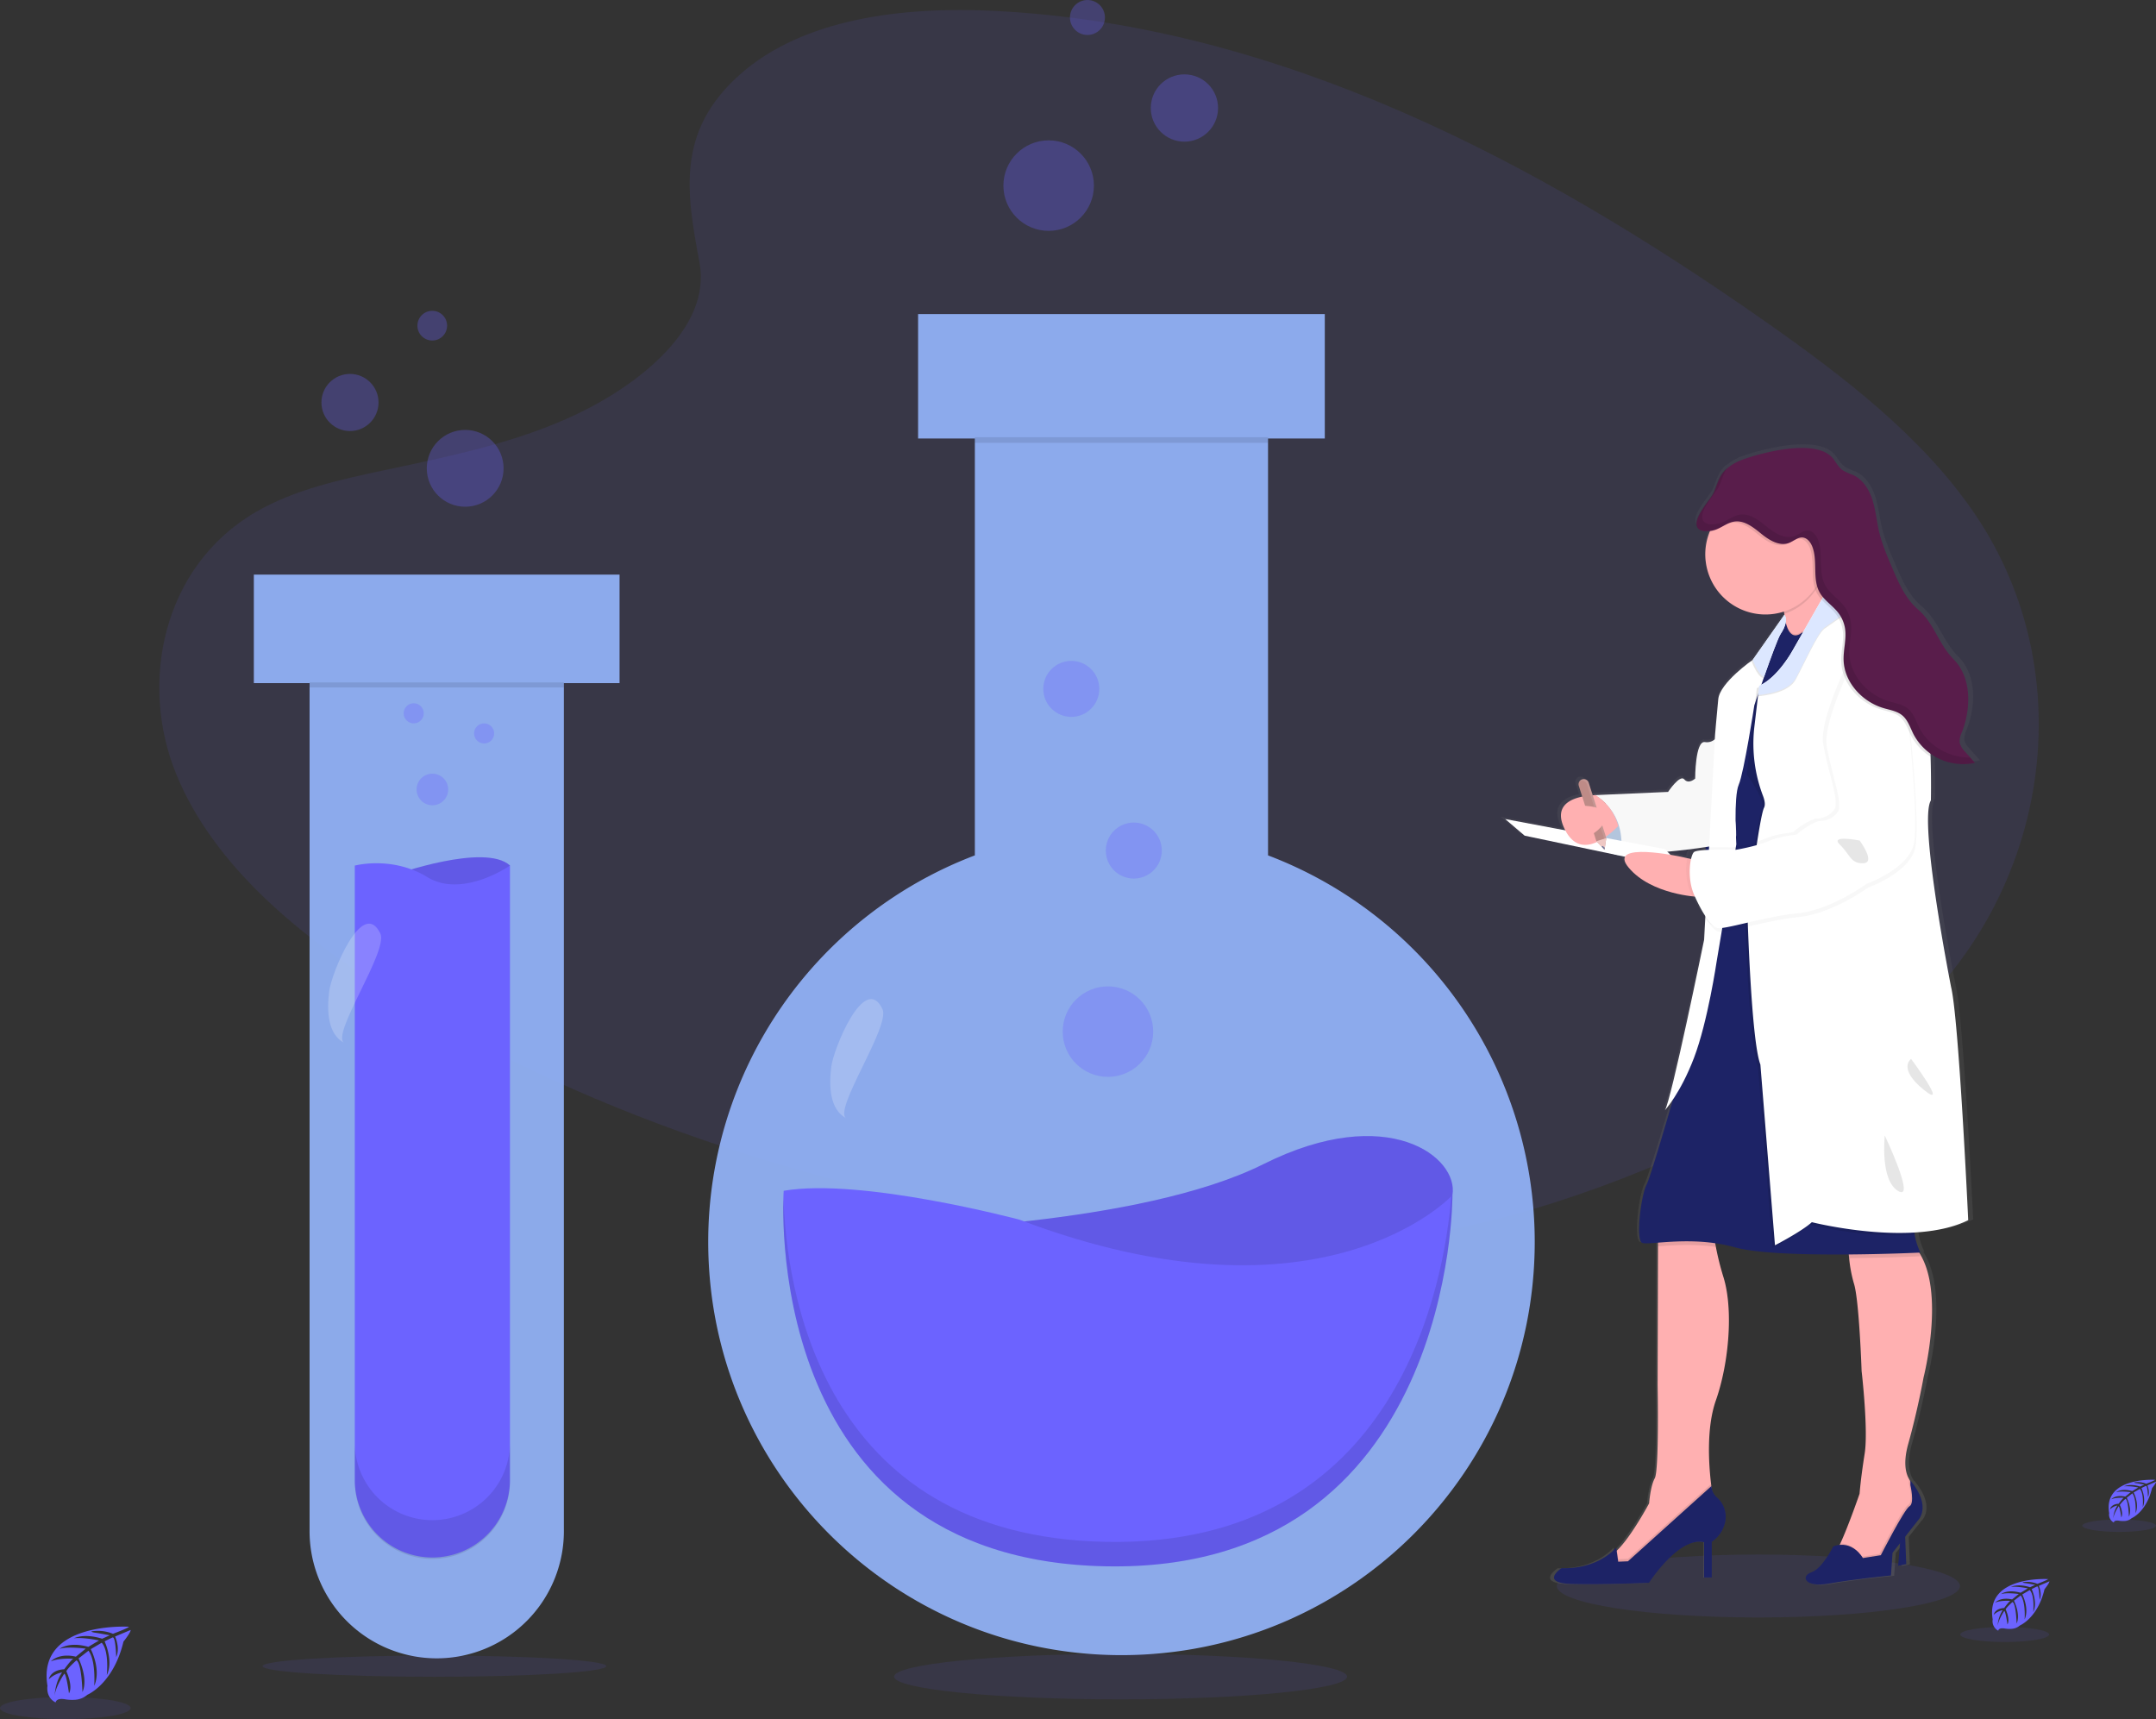 <svg data-name="Layer 1" xmlns="http://www.w3.org/2000/svg" width="987.62" height="787.4"><rect width="100%" height="100%" fill="#333333" stroke="none"/><defs><linearGradient id="a" x1="903.3" y1="782.16" x2="903.3" y2="259.8" gradientUnits="userSpaceOnUse"><stop offset="0" stop-color="gray" stop-opacity=".25"/><stop offset=".54" stop-color="gray" stop-opacity=".12"/><stop offset="1" stop-color="gray" stop-opacity=".1"/></linearGradient></defs><path d="M59.04 745.07s-42.27-2.55-37.29 27.08c0 0-1 5.23 3.75 7.61 0 0 .08-2.2 4.34-1.45a19.36 19.36 0 004.59.22 9.57 9.57 0 005.62-2.32s11.88-4.91 16.51-24.33c0 0 3.42-4.24 3.28-5.33l-7.13 3s2.43 5.15.52 9.42c0 0-.24-9.23-1.61-9-.28.05-3.7 1.79-3.7 1.79s4.19 9 1 15.48c0 0 1.2-11.05-2.34-14.84l-5 2.94s4.91 9.26 1.58 16.81c0 0 .85-11.59-2.63-16.1l-4.55 3.55s4.6 9.13 1.79 15.39c0 0-.36-13.49-2.78-14.51 0 0-4 3.51-4.59 5 0 0 3.16 6.62 1.2 10.12 0 0-1.2-9-2.18-9 0 0-4 5.95-4.38 10 0 0 .17-6.08 3.41-10.61a11.89 11.89 0 00-6.07 3.14s.62-4.21 7.05-4.58c0 0 3.28-4.51 4.16-4.79 0 0-6.4-.53-10.28 1.19 0 0 3.41-4 11.45-2.17l4.5-3.67s-8.43-1.15-12 .12c0 0 4.11-3.51 13.21-.95l4.89-2.92s-7.19-1.55-11.47-1c0 0 4.52-2.44 12.9.2l3.5-1.57s-5.27-1-6.81-1.2-1.62-.59-1.62-.59a18.26 18.26 0 019.89 1.1s7.42-2.76 7.29-3.23z" fill="#6c63ff"/><ellipse cx="29.92" cy="782.34" rx="29.92" ry="5.06" fill="#6c63ff" opacity=".1"/><path d="M987.17 677.78s-23.84-1.44-21 15.26a4.08 4.08 0 002.12 4.3s0-1.24 2.44-.82a11.15 11.15 0 002.59.12 5.39 5.39 0 003.17-1.3s6.7-2.77 9.31-13.72c0 0 1.92-2.39 1.85-3l-4 1.72s1.37 2.9.29 5.32c0 0-.13-5.21-.9-5.09-.16 0-2.1 1-2.1 1s2.37 5 .59 8.72c0 0 .67-6.22-1.32-8.36l-2.84 1.65s2.77 5.23.89 9.49c0 0 .49-6.54-1.48-9.08l-2.57 2s2.6 5.14 1 8.68c0 0-.21-7.61-1.57-8.18a15.64 15.64 0 00-2.59 2.79s1.78 3.73.68 5.71c0 0-.68-5.07-1.24-5.09 0 0-2.23 3.35-2.46 5.65a12.18 12.18 0 011.92-6 6.69 6.69 0 00-3.42 1.78s.35-2.38 4-2.59c0 0 1.85-2.54 2.35-2.7 0 0-3.61-.3-5.8.67 0 0 1.93-2.24 6.46-1.22l2.53-2.07s-4.75-.65-6.76.07c0 0 2.32-2 7.44-.54l2.76-1.65a24.87 24.87 0 00-6.46-.55s2.54-1.38 7.27.11l2-.89s-3-.58-3.83-.67-.92-.33-.92-.33a10.32 10.32 0 015.58.62s4.09-1.55 4.02-1.81z" fill="#6c63ff"/><ellipse cx="970.75" cy="698.79" rx="16.87" ry="2.85" fill="#6c63ff" opacity=".1"/><path d="M938.15 723.25s-28.78-1.73-25.34 18.45a4.93 4.93 0 002.56 5.19s0-1.5 3-1a13.14 13.14 0 003.13.15 6.52 6.52 0 003.82-1.58s8.09-3.34 11.23-16.56c0 0 2.33-2.89 2.24-3.63l-4.86 2.08s1.66 3.5.36 6.41c0 0-.16-6.29-1.09-6.14-.19 0-2.53 1.21-2.53 1.21s2.86 6.11.7 10.54c0 0 .82-7.52-1.59-10.09l-3.42 2s3.34 6.31 1.08 11.45c0 0 .58-7.89-1.8-11l-3.09 2.41s3.13 6.22 1.22 10.48c0 0-.25-9.18-1.9-9.87 0 0-2.71 2.38-3.12 3.37 0 0 2.15 4.51.82 6.89 0 0-.82-6.12-1.49-6.15 0 0-2.7 4.05-3 6.83a14.77 14.77 0 012.33-7.22 8.15 8.15 0 00-4.14 2.14s.42-2.86 4.8-3.11c0 0 2.23-3.08 2.83-3.27 0 0-4.36-.36-7 .81 0 0 2.33-2.7 7.8-1.47l3.06-2.5s-5.74-.79-8.17.08c0 0 2.8-2.39 9-.65l3.33-2s-4.89-1.05-7.8-.67c0 0 3.07-1.66 8.78.14l2.38-1.07s-3.59-.71-4.63-.82-1.11-.4-1.11-.4a12.43 12.43 0 016.73.75s4.96-1.86 4.88-2.18z" fill="#6c63ff"/><ellipse cx="918.32" cy="748.62" rx="20.37" ry="3.44" fill="#6c63ff" opacity=".1"/><ellipse cx="805.49" cy="726.42" rx="92.33" ry="14.41" fill="#6c63ff" opacity=".1"/><ellipse cx="513.32" cy="767.92" rx="103.75" ry="10.41" fill="#6c63ff" opacity=".1"/><ellipse cx="198.99" cy="763.13" rx="78.75" ry="4.86" fill="#6c63ff" opacity=".1"/><path d="M338.81 34.25c29.21-26 75.07-31.33 116.8-29.26 131.09 6.51 249.42 69.8 351.78 141.39 37.06 25.91 73.54 53.84 97.59 89.53 49 72.64 34.44 173.28-33.64 233.13-23.17 20.36-51.25 36-80.08 49.81-51.26 24.61-106.57 44.36-164.74 50-41.49 4-83.49.75-124.73-4.85-115.24-15.64-228.35-50.2-323.15-109.3-41.58-26-80.78-58.2-97.92-100.15s-6.17-95.11 36.29-119.94c17.56-10.27 38.56-14.91 59.11-19.26 30.26-6.41 61-12.73 88.31-25.77 28.2-13.46 61.59-39.49 56-69.28-5.98-31.97-10.79-60.05 18.38-86.05z" fill="#6c63ff" opacity=".1"/><path d="M580.86 391.78V200.84h26v-57h-186.3v57h26v190.94a189.38 189.38 0 00-122.14 177c0 104.55 84.76 189.3 189.31 189.3s189.3-84.75 189.3-189.3a189.37 189.37 0 00-122.17-177z" fill="#96b7fe" opacity=".9"/><path opacity=".1" d="M446.52 200.25h134.34v2.57H446.52z"/><path d="M407.81 563.7s114-2 171-30.53 89.57-3.06 86.51 14.25-19.33 50.88-84.47 55-173.04-38.72-173.04-38.72z" fill="#6c63ff"/><path d="M407.81 563.7s114-2 171-30.53 89.57-3.06 86.51 14.25-19.33 50.88-84.47 55-173.04-38.72-173.04-38.72z" opacity=".1"/><path d="M358.99 545.4s-12.18 168.95 147.57 172 158.77-170 158.77-170-59 64.11-198.46 11.19c0 .04-72.26-19.3-107.88-13.19z" fill="#6c63ff"/><path d="M664.81 548.01c-3.19 38.92-23.88 160.75-158.19 158.18-131.66-2.49-146.57-117.59-147.74-158.08-.73 21.73-.08 166.45 147.71 169.28 159.79 3 158.77-170 158.77-170s-.2.25-.55.62z" opacity=".1"/><circle cx="507.53" cy="472.5" r="20.73" fill="#6c63ff" opacity=".3"/><circle cx="519.37" cy="389.57" r="12.83" fill="#6c63ff" opacity=".3"/><circle cx="490.74" cy="315.52" r="12.83" fill="#6c63ff" opacity=".3"/><path d="M380.81 488.49c-1.1 8.74-.88 19.68 6.93 23.76-6.55-3.42 20.3-42.2 16.49-50.12-8.15-16.9-22.42 18.24-23.42 26.36z" fill="#fff" opacity=".2"/><circle cx="480.37" cy="85.01" r="20.73" fill="#6c63ff" opacity=".3"/><circle cx="542.56" cy="49.47" r="15.41" fill="#6c63ff" opacity=".3"/><circle cx="498.14" cy="8.01" r="8.01" fill="#6c63ff" opacity=".3"/><path d="M283.81 263.18H116.28v49.69h25.53v387.66a58.25 58.25 0 10116.49 0V312.87h25.51z" fill="#96b7fe" opacity=".9"/><path d="M180.62 400.7s41.46-14.81 53-4.28c0 0-16.79 24.68-32.25 23.69s-20.75-19.41-20.75-19.41z" fill="#6c63ff"/><path d="M180.62 400.7s41.46-14.81 53-4.28c0 0-16.79 24.68-32.25 23.69s-20.75-19.41-20.75-19.41z" opacity=".1"/><path d="M233.6 396.46v281.36a35.54 35.54 0 01-35.54 35.54 35.54 35.54 0 01-35.54-35.54V396.46s17.11-4.61 33.23 5.27 37.85-5.27 37.85-5.27z" fill="#6c63ff"/><path opacity=".1" d="M141.79 312.56h116.49v2.29H141.79zM198.06 696.25a35.54 35.54 0 01-35.54-35.55v17.77a35.54 35.54 0 0035.54 35.54 35.54 35.54 0 0035.54-35.54V660.7a35.54 35.54 0 01-35.54 35.55z"/><circle cx="198.07" cy="361.59" r="7.24" fill="#6c63ff" opacity=".3"/><circle cx="221.76" cy="335.92" r="4.61" fill="#6c63ff" opacity=".3"/><circle cx="189.51" cy="326.71" r="4.61" fill="#6c63ff" opacity=".3"/><path d="M150.81 453.94c-1.1 8.74-.88 19.68 6.93 23.76-6.56-3.42 20.3-42.19 16.49-50.12-8.17-16.88-22.42 18.25-23.42 26.36z" fill="#fff" opacity=".2"/><circle cx="213.09" cy="214.5" r="17.59" fill="#6c63ff" opacity=".3"/><circle cx="160.32" cy="184.34" r="13.08" fill="#6c63ff" opacity=".3"/><circle cx="198.01" cy="149.16" r="6.8" fill="#6c63ff" opacity=".3"/><path d="M1002.05 507.62s-15.35-76.34-9.48-85.84c0 0 .21-8.83-.14-20.08v-1.3a26.53 26.53 0 003.22 1.88 26 26 0 0017.57 2.27l-4.67-5.18c-1.11-1.24-2.28-2.57-2.52-4.21a9.17 9.17 0 011-4.55c4.41-11.15 4.68-25.18-3.86-33.69-7.18-7.16-8.94-16.4-16.7-22.93-5.7-4.79-8.83-11.81-11.79-18.58-2.5-5.74-5-11.52-6.45-17.6-1.12-4.75-1.56-9.66-3.1-14.3s-4.4-9.15-8.89-11.22a32.66 32.66 0 01-4.83-2.14c-1.92-1.29-3.07-3.39-4.45-5.22-7-9.31-30.6-3.83-41.76-.05a23.51 23.51 0 00-8.25 4.57l.1-.17.28-.41a14.78 14.78 0 00-3.12 3.48c-1.63 2.58-2.31 5.61-3.66 8.33-1.64 3.3-10.74 12.51-6.83 16.22a3.35 3.35 0 00.91.6 8.15 8.15 0 004.61.46c-.06.13-.12.26-.17.39a27.26 27.26 0 00-2 10.31 27.9 27.9 0 0028.14 27.65 28.52 28.52 0 008.62-1.32c.07.35.13.7.19 1.05 0 .15 0 .29.07.43l-.49.69-.08-.13-14.59 20.4c-2.23 1.56-15.08 10.86-15.77 17.83-.76 7.63-1.52 16.57-1.52 16.57l-.1 1.91a5.76 5.76 0 01-4.64 1.26c-4.55-.75-4.55 16.76-4.55 16.76s-3 2.79-5.11.37-7.58 5.77-7.58 5.77l-34.49 1.49h-.79l-1.86-5.76a2.43 2.43 0 00-3-1.54 1.94 1.94 0 00-.42.17l-.12.08a1.46 1.46 0 00-.24.17.69.69 0 00-.13.11 1.7 1.7 0 00-.19.19 1.47 1.47 0 00-.1.13l-.06.06a2.35 2.35 0 00-.34 2.08l1.6 4.94c-6.65 1.34-13.46 5.11-7.91 15.51l-28.12-5.19 9.1 7.63 47 9.7c-.62 1.12-.21 2.73 1.73 5 8.35 9.82 23.61 12.48 29.74 13.18a52.59 52.59 0 006 10.19l-.54 9.78S871 560.41 868.15 564.2A44.23 44.23 0 00872 559c-4.51 15.33-10.81 36.31-12.46 39.45-2.66 5-5.12 25.32-2.09 26.63.95.4 3.58.21 7.37-.08v1.68l-.17 63.75s.76 39.11-1.33 42.83-2.65 11.54-2.65 11.54-8.38 15.43-15 21.63l-.15.13-.21-1.46s-8 10.06-25.58 9.5c0 0-10.61 6.89 5.12 7.26s35.81-.56 35.81-.56 14-21.41 25.77-18.62v16.2h3.6v-16.34a14.76 14.76 0 006.4-9.71 11.75 11.75 0 00-4.19-10.89 7 7 0 01-2.3-5.1l-.13.11c0-.32-.08-.65-.13-1-1-8.38-2.31-25.62 2.25-38.4 6.25-17.51 8.15-41.89 3.6-56.42a129.1 129.1 0 01-3.6-14.13c-.11-.61-.22-1.18-.31-1.72a71 71 0 019.23 1.89c10.56 2.9 33.63 3.44 53.33 3.29.05.54.11 1.1.17 1.67a60.66 60.66 0 002.22 11.6c2.46 7.46 3.6 40.22 3.6 40.22s3.19 26.95 1.45 37.93c-1 6.1-1.84 12.22-2.39 18.37v.12s-5.22 14.89-9 23c-.1.21-.19.41-.29.61a12.6 12.6 0 00-3 .65s-5.11 10.24-10.23 11.92-3.41 7.26 8.15 5.21 29-3.72 29-3.72l.76-10.43 3.55-4.44-.9 10.4 3.79-.74-.5-12.66 5.81-7.27s7-6.24-3.41-18.52v.26c-.11-.18-.22-.36-.34-.53v-.06c-1.72-2.68-3.1-7.67-.58-16.53 4.55-16 7.2-30.53 7.2-30.53s10.17-38.91-2.06-57.33h.55a31.08 31.08 0 01-2.64-8.18c-.06-.34-.11-.69-.17-1 9-.52 17.93-2.16 25.16-5.68-.08-.11-4.43-92.47-8.03-107.18zm-114.83-64.4v.18l-1.87.09zm-6.37.88a2 2 0 00-.84.4 8.31 8.31 0 00-1.46 3.82l-2.9-.66s-2-.43-5-.91l-1.39-1.39c3.86-.36 7.82-.79 11.59-1.26z" transform="translate(-106.19 -56.3)" fill="url(#a)"/><path fill="#1d2366" d="M870.61 703.96l-1.11 13.18 3.71-.75-.56-14.28-2.04 1.85z"/><path d="M786 641.43c-4.47 12.73-3.19 29.92-2.19 38.27.37 3.09.71 5 .71 5s-6.68 15.22-7.24 15.78-19.68 12.22-19.68 12.22l-13.36 7.79s-13.55-5.94-7-8a9.87 9.87 0 003.5-2.39c6.48-6.18 14.69-21.55 14.69-21.55s.55-7.79 2.59-11.5 1.3-42.68 1.3-42.68l.17-63.54v-8.28l25.42.19a58.33 58.33 0 001.1 8.37 129.44 129.44 0 003.54 14.08c4.42 14.51 2.57 38.79-3.55 56.24z" fill="#ffb0b1"/><path d="M784.51 684.7s-6.68 15.22-7.24 15.78-19.67 12.22-19.67 12.22l-13.36 7.79s-13.55-5.94-7-8a9.87 9.87 0 003.5-2.39l.58 4.06 4.46-.19 38.03-34.27c.36 3.08.7 5 .7 5z" opacity=".1"/><path d="M784.05 680.58l-38.32 34.52-4.46.18-.92-6.49s-7.8 10-25.06 9.46c0 0-10.39 6.87 5 7.24s35.08-.56 35.08-.56 13.73-21.34 25.23-18.55v16.14h3.53v-16.33a14.67 14.67 0 006.26-9.67 11.83 11.83 0 00-4.1-10.86 7 7 0 01-2.24-5.08z" fill="#1d2366"/><path d="M874.14 661.28c-2.47 8.83-1.12 13.8.56 16.47v.06a30.42 30.42 0 014.47 10.89l.16.84-17.44 25.42-9.46 3.71s-15.22-5.19-12.44-6.68c.7-.37 1.79-2.29 3-5 3.73-8 8.85-22.86 8.85-22.86V684c.53-6.13 1.39-12.23 2.34-18.31 1.7-10.93-1.42-37.79-1.42-37.79s-1.11-32.65-3.53-40.08a62 62 0 01-2.17-11.56c-.5-4.67-.61-8.48-.61-8.48s10-13.92 28.39 1.11a20.54 20.54 0 013.83 4.17c12.69 18 2.48 57.81 2.48 57.81s-2.56 14.46-7.01 30.41z" fill="#ffb0b1"/><path d="M879.33 689.49l-17.44 25.42-9.46 3.71s-15.22-5.19-12.44-6.68c.7-.37 1.79-2.29 3-5 6.44 0 9.78 6.08 9.78 6.08l8.16-1.29s10.77-21.16 13.18-22.45.37-9.66.37-9.66v-2.13l.19.23v.06a30.42 30.42 0 014.5 10.92z" opacity=".1"/><path d="M853.35 713.61s-4.64-8.53-13.54-5.38c0 0-5 10.21-10 11.88s-3.34 7.23 8 5.19 28.39-3.71 28.39-3.71l.74-10.39 11.5-14.66s6.87-6.22-3.34-18.46v2.13s2 8.35-.37 9.65-13.17 22.45-13.17 22.45z" fill="#1d2366"/><path d="M784.88 562.75a58.33 58.33 0 001.1 8.37c-10.47-1.54-20.18-.77-26.54-.28v-8.28zM879.7 575.37s-14.88.72-32.6.87c-.5-4.67-.61-8.48-.61-8.48s10-13.92 28.39 1.11a20.54 20.54 0 013.83 4.17 24.42 24.42 0 00.99 2.33z" opacity=".1"/><path d="M879.7 573.7s-65.13 3.15-85-2.41-39.52-.75-42.49-2.05-.55-21.52 2-26.53 16.89-55.67 16.89-55.67l13.73-71.63 14.48-4 1-.28 25.21-7 18.49-5.1s36.74 143.44 33.58 154a27 27 0 00-.53 12.45 31.19 31.19 0 002.64 8.22z" fill="#1d2366"/><path d="M737.01 366.42s-13 13.92-3.16 21.71 16.33.75 16.33.75z" fill="#c7daf5"/><path d="M737.01 366.42s-13 13.92-3.16 21.71 16.33.75 16.33.75z" opacity=".1"/><path d="M842.13 274.76s-1.52 1.44-3.82 3.59c-3.27 3.05-8.11 7.52-12.41 11.27-6 5.18-10.85 9-9.1 5.73s1.42-8.89.55-14.18l-.18-1.05a97.29 97.29 0 00-2.88-11.49s9.61-12.42 14.93-17.32c2-1.83 3.37-2.61 3.44-1.33.1 1.74 1.41 5.54 3 9.66.06.12.11.25.16.37 1.08 2.77 2.29 5.66 3.36 8.13 1.63 3.79 2.95 6.62 2.95 6.62z" fill="#ffb0b1"/><path d="M835.81 260.01a27.6 27.6 0 01-18.48 21.16 95.43 95.43 0 00-3.06-12.54s18.09-23.38 18.37-18.65c.17 1.8 1.51 5.78 3.17 10.03zM815.55 287.42l2.34-3.29s1.55 9.46 7.26 5.29 6 31.4 6 31.4l-6.14 91.58-44.26-2.65L782 365.5l5-22.27 12.39-32.43 7.42-10.71z" opacity=".1"/><path d="M831.13 321.38l-5.54 82.8-.58 8.77-24.68-1.47-1-.06-18.61-1.11 1.25-44.26 5-22.26 12.39-32.43 7.45-10.72 8.77-12.66 2.34-3.3s1.55 9.47 7.26 5.29l.11-.08c5.57-3.58 5.84 31.49 5.84 31.49z" fill="#1d2366"/><path d="M787.66 335.99s-2.22 4.64-6.68 3.9-4.45 16.7-4.45 16.7-3 2.78-5 .37-7.42 5.75-7.42 5.75l-33.77 1.49s15 6.86 12.06 27.65c0 0 51-3.16 52.7-8s-7.44-47.86-7.44-47.86z" fill="#fff"/><path d="M787.66 335.99s-2.22 4.64-6.68 3.9-4.45 16.7-4.45 16.7-3 2.78-5 .37-7.42 5.75-7.42 5.75l-33.77 1.49s15 6.86 12.06 27.65c0 0 51-3.16 52.7-8s-7.44-47.86-7.44-47.86z" opacity=".03"/><path fill="#fff" d="M689.5 375.14l8.91 7.61 73.3 15.4-9.1-9.27-73.11-13.74zM815.68 290.34c-1.21 1.82-4.69 11.38-7.61 19.69-2.42 6.92-4.45 13-4.45 13s-4.73 30.81-7.14 36.37-1.11 27.3-1.11 27.3l-9 53.63s-4.08 27.65-10.38 44.16c-6.18 16.21-13.18 23.84-13.37 24.07 2.79-3.77 18-78.11 18-78.11l5-93.72s.74-8.9 1.49-16.51 15.77-18 15.77-18l14.52-20.65c1.49 2.03.51 5.43-1.72 8.77z"/><path d="M777.81 410.77s-21.34-.92-31.73-13.36 23.94-5 23.94-5l8.9 2z" fill="#ffb0b1"/><path d="M877.66 553.1a27 27 0 00-.53 12.45c-23.32 1.66-48.27-4.66-48.27-4.66-4.64 4.27-16.89 10.58-16.89 10.58l-6.68-82.77c-4.26-11.14-5.93-69.59-5.93-69.59s.38-3.06 1-7.64c0-.11 0-.23.05-.34 1.67-12.8 5-36.83 6.58-40.08 2.23-4.45-6.86-16.32-6.86-16.32l4.13-35.28.5-4.25c8.73-3.9 15.41-16.33 15.41-16.33l5.12-9c5.59-3.58 5.86 31.49 5.86 31.49l-5.54 82.8 18.49-5.1s36.71 143.46 33.56 154.04z" opacity=".1"/><path d="M901.6 558.85c-25.42 12.62-71.63.93-71.63.93-4.64 4.27-16.89 10.58-16.89 10.58l-6.68-82.77c-4.26-11.13-5.93-69.58-5.93-69.58s5.38-43.61 7.6-48.06c.65-1.3.34-3.23-.43-5.31a67.28 67.28 0 01-4.07-31.14l1.78-15.15.5-4.25c8.72-3.9 15.4-16.34 15.4-16.34l4.65-8.14 8.56-15 4.05-7.1.68.62 5.26 4.76s2.23 1.84 5.57 4.67c7.28 6.13 19.86 16.93 26.34 23.53 5.71 5.83 7.51 28.46 8 45.5.35 11.21.14 20 .14 20-5.76 9.46 9.27 85.55 9.27 85.55 3.56 14.66 7.83 106.7 7.83 106.7z" fill="#fff"/><path d="M852.81 297.58s-17.45 33.22-15.4 45.83 7.79 26.91 5 30.25a10.26 10.26 0 01-8.17 4.08c-2.78.19-10.21 5.38-10.21 5.94s-6.86.56-13 3.16-15.22 4.08-15.22 4.08-17.63-.56-19.3 1.11-3.34 11.69.19 19.67 7.42 13.92 10.39 15 21.71-5.19 36.92-6.68 31.8-13.51 31.8-13.51 18.18-6.5 21.34-17.45-3.9-71.07-3.9-71.07-5.44-28.02-20.44-20.41z" opacity=".03"/><path d="M850.57 294.8s-17.44 33.21-15.4 45.83 7.79 26.91 5 30.25a10.26 10.26 0 01-8.17 4.08c-2.78.19-10.2 5.38-10.2 5.94s-6.87.55-13 3.15-15.22 4.08-15.22 4.08-17.63-.55-19.3 1.12-3.34 11.69.19 19.67 7.42 13.92 10.39 15 21.71-5.2 36.93-6.68 31.75-13.54 31.75-13.54 18.18-6.49 21.34-17.44-3.9-71.07-3.9-71.07-5.38-28-20.41-20.39z" opacity=".03"/><path d="M852.24 295.91s-17.43 33.22-15.43 45.79 7.79 26.91 5 30.25a10.23 10.23 0 01-8.17 4.08c-2.78.19-10.2 5.38-10.2 5.94s-6.87.56-13 3.16-15.22 4.08-15.22 4.08-17.63-.56-19.3 1.11-3.34 11.69.19 19.67 7.42 13.92 10.39 15 21.71-5.19 36.93-6.68 31.73-13.54 31.73-13.54 18.18-6.5 21.34-17.45-3.9-71.07-3.9-71.07-5.33-27.95-20.36-20.34z" fill="#fff"/><path d="M851.87 384.98s-13.92-2.78-9.09 1.86 4.82 8.72 10.76 8.53-1.67-10.39-1.67-10.39zM875.44 485s-6.31 4.27 5.75 14.1-5.75-14.1-5.75-14.1zM863.37 520.07c0 .56-2.22 20.41 6.13 25.42s-6.13-25.42-6.13-25.42z" opacity=".1"/><path d="M730.88 364.18c-6.72.23-21.27 2.29-13.73 16.35 6.67 12.44 17.87 4.13 24.14-2.19a23.73 23.73 0 00-10.41-14.16zM742 377.61zM741.4 378.23c.1-.09.19-.19.28-.28-.09.09-.18.19-.28.28z" fill="#ffb0b1"/><path d="M850.02 278.12c-7.14 4.88-13.13 9-14.29 9.86-3.21 2.36-9.33 16.28-13.23 23.38-3.14 5.72-13.31 7.19-17.15 7.55l.46-4.21c8.72-3.89 15.4-16.33 15.4-16.33l17.26-30.24 5.94 5.38s2.27 1.79 5.61 4.61z" opacity=".1"/><path d="M850.02 277.57c-7.14 4.87-13.13 9-14.29 9.85-3.21 2.37-9.33 16.28-13.23 23.38-3.14 5.72-13.31 7.19-17.15 7.55l.5-4.25c8.72-3.9 15.4-16.34 15.4-16.34l17.26-30.24 5.94 5.38s2.23 1.8 5.57 4.67z" fill="#dce7ff"/><path d="M836.28 253.88a26.68 26.68 0 01-.61 5.76 27.17 27.17 0 01-4.24 9.86 27.56 27.56 0 114.85-15.62z" fill="#ffb0b1"/><path d="M884.39 346.6a24.48 24.48 0 01-8.89-9.56c-1.55-3.07-2.58-6.6-5.24-8.79-2.38-1.94-5.6-2.42-8.55-3.29-9.77-2.89-18-11.82-18.28-22-.14-4.79 1.35-9.58.67-14.32a15.79 15.79 0 00-3.11-7.39 22.89 22.89 0 00-2.68-2.89c-1.3-1.23-2.67-2.42-3.85-3.73a14.53 14.53 0 01-2-2.65 13.09 13.09 0 01-1.07-2.47c-1.82-5.68-.17-12.44-2.21-18.19 0-.1-.07-.21-.11-.31-.78-2.05-2.35-4.09-4.52-4.25s-4.06 1.65-6.14 2.47c-4.36 1.69-9.07-1.19-12.7-4.13s-7.73-6.3-12.36-5.64c-3.05.43-5.47 2.52-8.28 3.6a13.41 13.41 0 01-2 .56 27.56 27.56 0 0153.13 10.27 26.68 26.68 0 01-.61 5.76c.06.12.11.25.16.37 1.08 2.77 2.29 5.66 3.36 8.13l5.26 4.76s2.23 1.84 5.57 4.67c7.28 6.13 19.86 16.93 26.34 23.53 5.79 5.82 7.59 28.45 8.11 45.49z" opacity=".1"/><path d="M784.81 226.09c1.33-2.71 2-5.74 3.58-8.3 2.33-3.75 6.41-6.1 10.58-7.54 10.92-3.76 34-9.23 40.89 0 1.36 1.83 2.48 3.93 4.36 5.22a33.57 33.57 0 004.73 2.12c4.4 2.07 7.21 6.56 8.71 11.18s1.94 9.52 3 14.26c1.4 6.06 3.87 11.81 6.32 17.53 2.89 6.75 6 13.74 11.54 18.52 7.61 6.51 9.32 15.72 16.35 22.85 8.37 8.48 8.1 22.47 3.79 33.57a9.25 9.25 0 00-1 4.54 8.68 8.68 0 002.47 4.2l4.57 5.16a25.71 25.71 0 01-28.09-13c-1.56-3.07-2.59-6.6-5.25-8.78-2.38-1.95-5.59-2.42-8.55-3.3-9.77-2.89-18-11.82-18.28-22-.14-4.78 1.35-9.58.68-14.32a15.93 15.93 0 00-3.1-7.3c-2.57-3.34-6.42-5.61-8.5-9.27-3.52-6.21-.85-14.29-3.39-21-.78-2-2.34-4.09-4.52-4.25s-4.06 1.66-6.14 2.47c-4.36 1.69-9.06-1.19-12.69-4.13s-7.74-6.29-12.36-5.63c-3.06.43-5.47 2.51-8.29 3.59-2.08.8-6.3 1.52-8.13-.24-3.83-3.68 5.08-12.86 6.72-16.15z" fill="#591d4b"/><path d="M879.21 333.33c-1.55-3.07-2.58-6.6-5.24-8.79-2.38-1.95-5.6-2.42-8.55-3.29-9.77-2.89-18-11.82-18.28-22-.15-4.79 1.35-9.58.67-14.32a15.79 15.79 0 00-3.11-7.39c-2.56-3.34-6.42-5.62-8.49-9.28-3.53-6.21-.85-14.29-3.39-21-.78-2-2.34-4.09-4.52-4.25s-4.06 1.65-6.14 2.46c-4.36 1.7-9.07-1.18-12.69-4.12s-7.74-6.29-12.37-5.64c-3 .43-5.46 2.51-8.28 3.6-2.08.8-6.3 1.52-8.13-.24-3.83-3.7 5.08-12.88 6.69-16.16 1.33-2.71 2-5.74 3.58-8.3l.27-.42a14.71 14.71 0 00-3 3.48c-1.6 2.56-2.26 5.59-3.58 8.3-1.61 3.29-10.52 12.47-6.69 16.16 1.82 1.76 6 1 8.13.24 2.81-1.08 5.22-3.16 8.28-3.6 4.62-.65 8.73 2.7 12.36 5.64s8.34 5.82 12.69 4.13c2.09-.81 3.91-2.64 6.14-2.47s3.75 2.2 4.53 4.25c2.54 6.67-.14 14.75 3.38 21 2.08 3.65 5.94 5.93 8.5 9.27a15.79 15.79 0 013.11 7.39c.68 4.74-.82 9.53-.67 14.32.31 10.19 8.51 19.12 18.28 22 2.95.87 6.17 1.34 8.55 3.3 2.66 2.18 3.68 5.71 5.24 8.78a25.71 25.71 0 0028.09 13l-2.15-2.44c-9.44.16-18.93-5.18-23.21-13.61z" opacity=".1"/><path d="M815.13 290.9c-1.22 1.82-4.7 11.38-7.61 19.68-2.72-1.05-5.2-7.81-5.2-7.81l14.49-20.65c1.52 2.04.54 5.44-1.68 8.78z" opacity=".1"/><path d="M815.68 290.34c-1.21 1.82-4.69 11.38-7.61 19.69-2.72-1.05-5.19-7.81-5.19-7.81l14.52-20.65c1.49 2.03.51 5.43-1.72 8.77z" fill="#dce7ff"/><path d="M731.27 385.3l-8.05-25.35a2.38 2.38 0 011.54-3 2.36 2.36 0 013 1.54l8.05 25.37-.8 5.31z" fill="#be8b87"/><path d="M723.98 357.7a2.38 2.38 0 013 1.55l8.05 25.35-.61 4 .59.61.8-5.31-8.05-25.35a2.36 2.36 0 00-3-1.54 2.32 2.32 0 00-1.23.91 2.28 2.28 0 01.45-.22z" fill="#fff" opacity=".1"/><path fill="#efc8c4" d="M731.27 385.3l4.52-1.44-.66 4.36-.14.95-1.32-1.38-2.4-2.49z"/><path d="M733.67 387.79a1.13 1.13 0 01.29-.24.41.41 0 01.43 0 1 1 0 01.16.25.79.79 0 00.58.39l-.14 1z" fill="#727a9c"/><path d="M723.18 368.93s16.15-.09 12.34 6.77-9.74 7.7-9.74 7.7z" fill="#ffb0b1"/></svg>